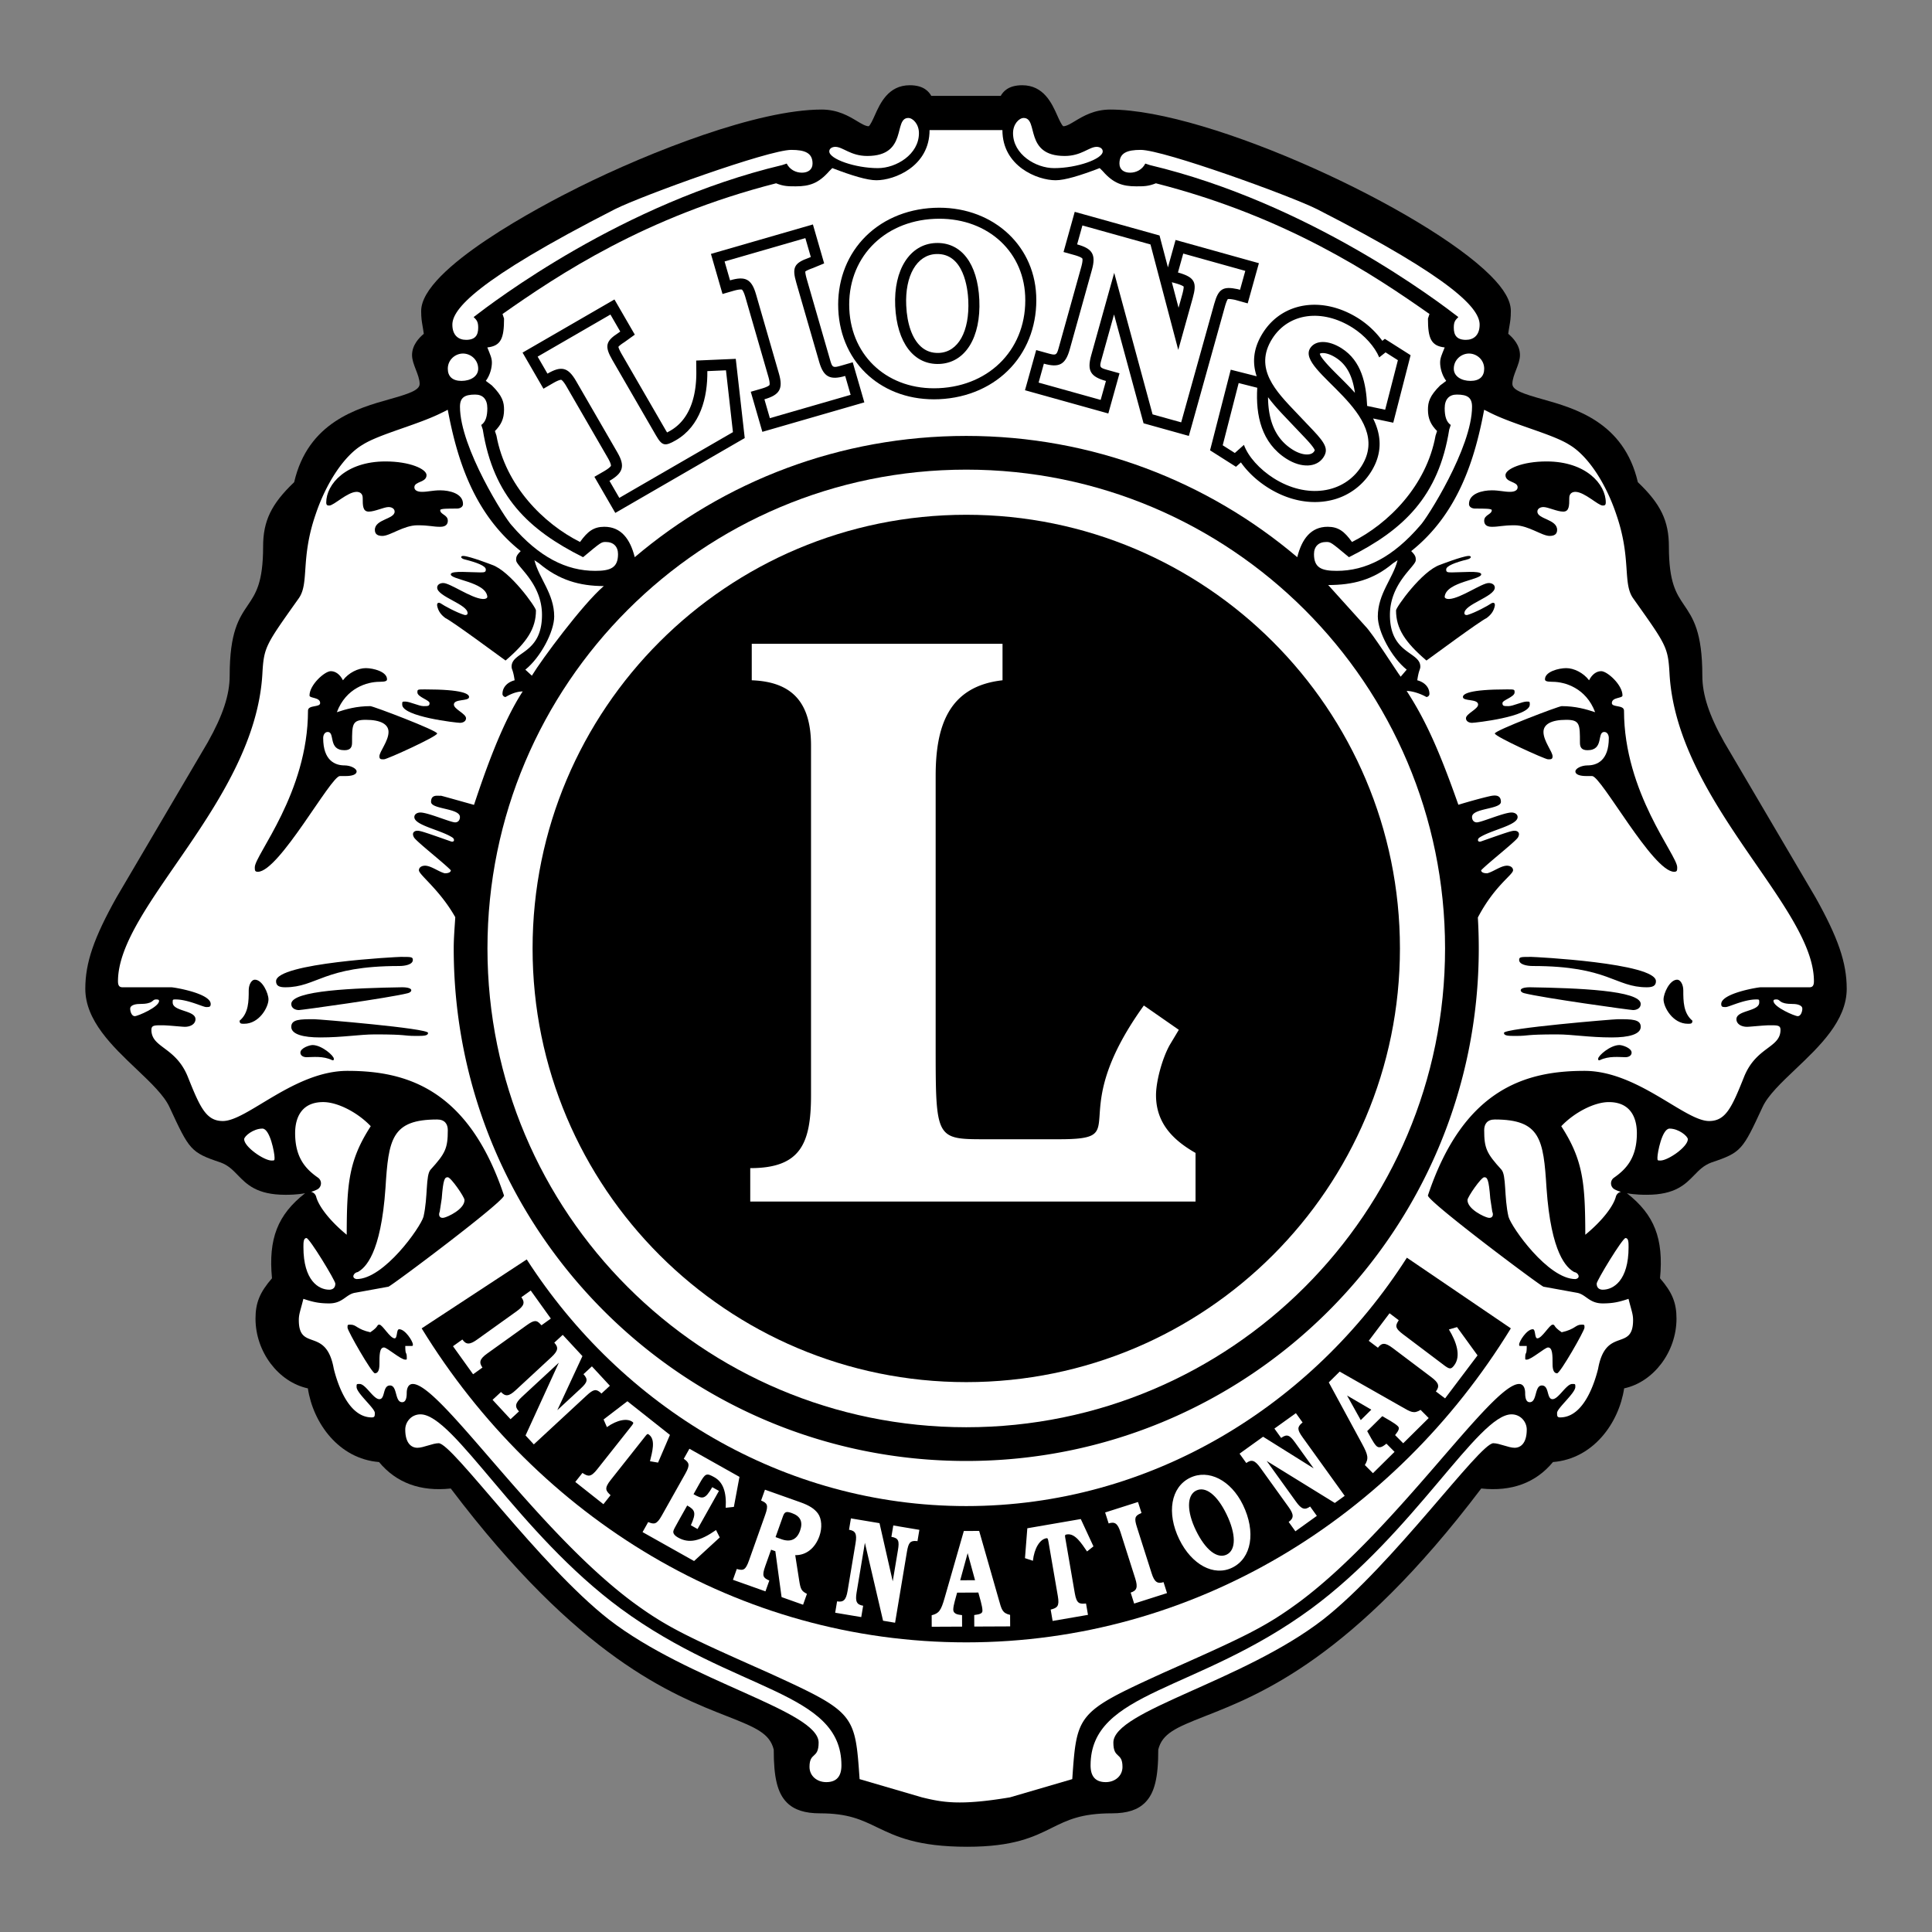 <svg xmlns="http://www.w3.org/2000/svg" width="2500" height="2500" viewBox="0 0 192.756 192.756"><rect x="0" y="0" width="192.756" height="192.756" fill="#808080" stroke="none"/><g fill-rule="evenodd" clip-rule="evenodd"><path fill="#fff" fill-opacity="0" d="M0 0h192.756v192.756H0V0z"/><path d="M181.127 89.522l-9.105-15.479c-1.506-2.676-2.18-4.723-2.18-6.626 0-4.364-.926-5.731-1.822-7.054-.777-1.149-1.514-2.234-1.514-5.835 0-2.551-.816-4.252-3.098-6.421-1.383-5.985-6.275-7.366-9.527-8.281-1.861-.524-2.992-.889-2.992-1.522 0-.447.193-.946.381-1.429.193-.502.377-.976.377-1.452 0-.99-.695-1.72-1.172-2.12.043-.325.086-.565.123-.783.078-.449.139-.803.139-1.494 0-1.014-.662-2.169-2.025-3.532-6.539-6.54-28.025-16.564-37.934-16.564-1.611 0-2.713.662-3.518 1.145-.461.277-.861.517-1.17.522-.164-.091-.439-.707-.605-1.078-.537-1.2-1.35-3.015-3.502-3.015-1.404 0-1.912.661-2.141 1.062h-6.927c-.229-.401-.736-1.062-2.142-1.062-2.153 0-2.964 1.814-3.501 3.015-.166.371-.442.987-.605 1.078-.31-.006-.709-.245-1.17-.522-.804-.483-1.906-1.145-3.518-1.145-6.379 0-17.026 4.164-24.206 7.729-3.696 1.835-15.753 8.151-15.753 12.368 0 .691.062 1.045.139 1.493.038.218.08.459.123.784-.476.4-1.172 1.13-1.172 2.12 0 .476.184.95.378 1.452.187.483.38.982.38 1.429 0 .633-1.13.998-2.992 1.522-3.251.915-8.144 2.295-9.527 8.281-2.28 2.169-3.098 3.87-3.098 6.421 0 3.601-.735 4.686-1.514 5.835-.896 1.322-1.822 2.69-1.822 7.054 0 1.903-.674 3.95-2.186 6.638L11.638 89.51c-2.282 4.074-3.127 6.549-3.127 9.143 0 3.17 2.707 5.738 5.095 8.004 1.426 1.354 2.772 2.631 3.306 3.805 1.98 4.266 2.099 4.52 5.109 5.523.755.283 1.193.734 1.7 1.256.894.92 1.907 1.963 4.734 1.963.323.004 1.165-.004 1.985-.154-2.74 2.139-3.679 4.541-3.304 8.484-1.223 1.412-1.644 2.459-1.644 4.023 0 3.33 2.298 6.332 5.224 6.961.523 3.463 3.084 7.029 7.101 7.352 1.723 2.076 4.127 2.963 7.157 2.639 12.8 16.928 22.038 20.551 27.571 22.721 2.924 1.146 4.252 1.73 4.652 3.33-.006 2.807.374 4.34 1.307 5.279.732.736 1.788 1.078 3.323 1.078 2.787 0 4.127.646 5.679 1.396 1.885.908 4.021 1.939 8.996 1.939 4.639 0 6.649-.996 8.42-1.877 1.58-.783 2.943-1.459 6.008-1.459 1.535 0 2.59-.342 3.322-1.08.934-.938 1.314-2.471 1.307-5.277.4-1.6 1.729-2.184 4.652-3.33 5.533-2.17 14.771-5.793 27.572-22.721 3.029.324 5.434-.562 7.156-2.639 4.018-.322 6.578-3.889 7.102-7.352 2.926-.629 5.223-3.631 5.223-6.961 0-1.564-.42-2.611-1.643-4.023.375-3.943-.564-6.346-3.305-8.484.822.15 1.666.158 1.994.154 2.82 0 3.832-1.043 4.727-1.963.508-.521.945-.973 1.723-1.264 2.988-.996 3.105-1.25 5.084-5.512.535-1.178 1.883-2.455 3.309-3.809 2.387-2.266 5.094-4.834 5.094-8.004-.001-2.593-.847-5.068-3.12-9.129z"/><path d="M15.565 99.715c-.455 0-.152.453-1.668.453-.455 0-.909.152-.909.455 0 .305.151.76.455.76s2.426-.91 2.426-1.518c0-.15-.152-.15-.304-.15zM177.242 99.715c.455 0 .152.453 1.668.453.455 0 .91.152.91.455 0 .305-.152.76-.455.76s-2.426-.91-2.426-1.518c0-.15.151-.15.303-.15z" fill="#fff"/><path d="M145.502 80.291c2.074-.626 3.184-.873 3.334-.895.285-.041.91-.123.91.606 0 .758-2.893.614-2.881 1.516.004.303.178.53.48.53.455 0 2.703-.984 3.461-.984.305 0 .607.151.607.455 0 .833-2.668 1.285-3.818 2.053-.211.148-.201.497.18.373 2.578-.909 3.031-1.061 3.336-1.061.303 0 .611.206.322.69-.33.469-2.938 2.505-3.658 3.252 0 .152.15.303.605.303.607-.151 1.365-.758 1.973-.758.303 0 .605.152.605.455 0 .455-1.844 1.53-3.512 4.714.061 1.021.092 2.051.092 3.087 0 28.24-22.895 51.135-51.135 51.135s-51.135-22.895-51.135-51.135c0-1.039.094-2.095.155-3.118-1.558-2.754-3.627-4.228-3.627-4.683 0-.303.303-.455.606-.455.606 0 1.365.607 1.971.758.455 0 .606-.151.606-.303-.721-.747-3.329-2.783-3.659-3.252-.288-.484.02-.69.323-.69s.758.152 3.336 1.061c.38.124.389-.225.178-.373-1.149-.768-3.817-1.22-3.817-2.053 0-.303.303-.455.606-.455.758 0 3.007.984 3.462.984.303 0 .477-.227.48-.53.011-.902-2.881-.758-2.881-1.516 0-.729.592-.606.91-.606.151 0-.416-.154 3.375.907 1.061-3.184 2.752-8.082 4.858-11.317-.624.009-1.178.249-1.713.555-.152 0-.304-.151-.304-.303 0-.758.606-1.213 1.213-1.365-.151-1.061-.303-1.061-.303-1.365 0-1.517 3.032-1.213 3.032-5.155 0-3.185-2.578-4.853-2.578-5.459 0-.303 0-.455.455-.91-4.715-3.751-6.369-9.25-7.278-14.102l-.606.303c-2.426 1.213-6.217 2.123-7.885 3.185-1.819 1.061-3.639 3.791-4.7 6.975-1.517 4.397-.607 6.823-1.668 8.339-3.336 4.701-3.488 4.852-3.639 7.582-.758 12.737-14.404 23.199-14.404 30.629 0 .455.151.605.454.605h4.853c.303 0 3.942.607 3.942 1.668 0 .305-.152.305-.455.305-.303 0-1.819-.758-3.032-.758-.304 0-.304 0-.304.303 0 .91 2.274.758 2.274 1.668 0 .455-.455.758-1.061.758-.304 0-1.668-.152-2.274-.152-.758 0-1.062 0-1.062.455 0 1.82 2.426 1.668 3.639 4.701 1.213 3.031 1.819 4.396 3.487 4.396 2.426 0 7.127-5.004 12.434-5.004 5.746 0 12.047 1.697 15.618 12.434 0 .607-10.917 8.795-11.524 9.098l-3.335.607c-.91.15-1.213 1.061-2.578 1.061-1.062 0-1.668-.152-2.578-.455-.303 1.215-.455 1.518-.455 2.123 0 3.184 2.729.607 3.487 4.852.303 1.215 1.365 4.854 3.791 4.854.303 0 .303-.152.303-.455 0-.455-1.819-1.971-1.819-2.578 0-.303 0-.303.303-.303.606 0 1.364 1.516 1.971 1.516.606 0 .303-1.365 1.061-1.365.759 0 .456 1.668 1.213 1.668.303 0 .455-.303.455-.908 0-.455.151-.91.606-.91 2.729 0 12.13 14.404 21.834 21.682 3.487 2.578 5.458 3.488 13.646 7.127 8.643 3.943 8.643 4.094 9.098 10.615l6.217 1.818c2.049.5 3.776.84 8.784 0l6.217-1.818c.455-6.521.455-6.672 9.098-10.615 8.188-3.639 10.16-4.549 13.646-7.127 9.705-7.277 19.105-21.682 21.836-21.682.453 0 .605.455.605.91 0 .605.152.908.455.908.758 0 .455-1.668 1.213-1.668s.455 1.365 1.061 1.365c.607 0 1.365-1.516 1.973-1.516.303 0 .303 0 .303.303 0 .607-1.82 2.123-1.82 2.578 0 .303 0 .455.305.455 2.426 0 3.486-3.639 3.789-4.854.76-4.244 3.488-1.668 3.488-4.852 0-.605-.15-.908-.455-2.123-.91.303-1.516.455-2.578.455-1.363 0-1.668-.91-2.576-1.061l-3.336-.607c-.607-.303-11.525-8.49-11.525-9.098 3.572-10.736 9.873-12.434 15.619-12.434 5.307 0 10.008 5.004 12.434 5.004 1.668 0 2.273-1.365 3.486-4.396 1.213-3.033 3.639-2.881 3.639-4.701 0-.455-.303-.455-1.061-.455-.605 0-1.971.152-2.273.152-.607 0-1.062-.303-1.062-.758 0-.91 2.275-.758 2.275-1.668 0-.303 0-.303-.305-.303-1.213 0-2.729.758-3.031.758-.305 0-.455 0-.455-.305 0-1.061 3.639-1.668 3.941-1.668h4.854c.303 0 .453-.15.453-.605 0-7.43-13.646-17.892-14.404-30.629-.152-2.729-.303-2.881-3.639-7.582-1.061-1.516-.15-3.942-1.668-8.339-1.061-3.185-2.881-5.914-4.701-6.975-1.668-1.062-5.457-1.971-7.883-3.185l-.607-.303c-.91 4.852-2.562 10.35-7.277 14.102.453.455.453.606.453.91 0 .606-2.576 2.274-2.576 5.459 0 3.942 3.031 3.638 3.031 5.155 0 .304-.15.304-.303 1.365.607.152 1.213.607 1.213 1.365a.326.326 0 0 1-.303.303c-.535-.306-1.348-.598-1.971-.606 1.901 2.926 3.264 5.981 5.159 11.356z" fill="#fff"/><path d="M63.328 55.59c8.915-7.562 20.471-12.098 33.076-12.098 12.592 0 24.114 4.549 33.024 12.098.455-1.819 1.365-3.033 3.033-3.033 1.061 0 1.668.455 2.426 1.516 3.639-1.819 7.43-5.61 8.34-10.614l.15-.455c-.605-.606-.91-1.213-.91-2.123 0-.758.152-1.365 1.215-2.426l.605-.455c-.455-.606-.605-1.365-.605-1.819 0-.455.15-.758.455-1.517-1.365-.151-1.67-.91-1.67-2.881l.152-.455c-5.609-3.942-14.252-9.704-27.293-13.04-.758.303-1.213.303-1.971.303-1.365 0-2.275-.303-3.336-1.517l-.303-.303c-1.973.758-3.488 1.213-4.398 1.213-1.818 0-5.309-1.393-5.307-5.004h-7.268c.002 3.611-3.488 5.004-5.307 5.004-.91 0-2.426-.455-4.397-1.213l-.303.303c-1.061 1.213-1.971 1.517-3.335 1.517-.758 0-1.213 0-1.971-.303-13.041 3.335-21.683 9.098-27.293 13.04l.152.455c0 1.971-.303 2.729-1.668 2.881.303.758.455 1.062.455 1.517 0 .455-.151 1.213-.606 1.819l.606.455c1.062 1.061 1.213 1.668 1.213 2.426 0 .91-.303 1.517-.91 2.123l.151.455c.91 5.004 4.701 8.794 8.34 10.614.758-1.061 1.364-1.516 2.426-1.516 1.667.001 2.577 1.214 3.032 3.033z" fill="#fff"/><path d="M83.343 14.651c-.303 0-.606.151-.606.455 0 .758 2.578 1.668 4.852 1.668 1.819 0 4.094-1.365 4.094-3.488 0-.91-.606-1.516-1.062-1.516-1.517 0 0 3.791-4.094 3.791-1.668 0-2.426-.91-3.184-.91zM30.576 123.52c-.303 0-.303.455-.303.91 0 3.336 1.516 4.244 2.578 4.244.303 0 .606-.15.606-.605.001-.303-2.578-4.549-2.881-4.549zM47.71 32.694c0-.606-.151-.758-.455-1.061 1.971-1.517 14.859-11.373 30.78-15.163l.455-.151c.304.606.91.909 1.517.909.606 0 1.061-.303 1.061-.909 0-1.062-.758-1.365-2.123-1.365-2.274 0-14.859 4.549-17.589 5.914-13.95 7.126-16.224 10.007-16.224 11.523 0 1.062.606 1.516 1.365 1.516.91 0 1.213-.454 1.213-1.213zM60.241 58.471c-2.426 0-4.495-.606-6.465-2.274l-.455-.303c.455 1.82 1.971 3.335 1.971 5.61 0 1.517-1.364 4.094-2.88 5.308l.652.601c.95-1.579 5.07-7.141 7.177-8.942zM48.166 42.854l-.151-.455c.455-.304.606-.91.606-1.668 0-.91-.455-1.365-1.213-1.365-1.062 0-1.517.304-1.517 1.213 0 4.094 4.549 11.22 5.156 11.827 2.729 3.185 5.458 4.549 8.339 4.549 1.516 0 2.274-.303 2.274-1.668 0-.758-.454-1.213-1.212-1.213-.455 0-.455 0-2.275 1.517-5.459-2.73-8.946-6.066-10.007-12.737zM47.71 36.789c0-.91-.758-1.517-1.516-1.517s-1.517.607-1.517 1.517c0 .758.455 1.213 1.365 1.213s1.668-.455 1.668-1.213zM27.392 115.482c0-.453-.455-2.881-1.213-2.881-.91 0-1.819.76-1.819 1.062 0 .758 1.971 2.123 2.729 2.123.303.001.303.001.303-.304zM44.28 121.494c.411-.084 2.065-.855 2.065-1.766 0-.303-1.365-2.273-1.668-2.273s-.455.15-.606 2.123l-.2 1.307c-.159.371-.001.693.409.609zM35.58 127.613c2.729 0 6.368-5.154 6.671-6.217.455-1.971.199-4.143.71-4.703 1.472-1.619 1.716-2.119 1.716-3.939 0-.607-.303-1.062-1.062-1.062-4.548 0-4.852 1.973-5.155 6.824-.455 6.596-2.019 7.988-2.772 8.4-.423.057-.669.617-.108.697zM109.412 14.651c.305 0 .607.151.607.455 0 .758-2.578 1.668-4.852 1.668-1.82 0-4.096-1.365-4.096-3.488 0-.91.607-1.516 1.062-1.516 1.516 0 0 3.791 4.094 3.791 1.669 0 2.427-.91 3.185-.91zM162.18 123.52c.303 0 .303.455.303.91 0 3.336-1.516 4.244-2.578 4.244-.303 0-.605-.15-.605-.605-.001-.303 2.577-4.549 2.88-4.549zM145.045 32.694c0-.606.152-.758.455-1.061-1.971-1.517-14.859-11.373-30.779-15.163l-.455-.151c-.305.606-.91.909-1.518.909-.605 0-1.061-.303-1.061-.909 0-1.062.758-1.365 2.123-1.365 2.273 0 14.859 4.549 17.588 5.914 13.949 7.126 16.225 10.007 16.225 11.523 0 1.062-.607 1.516-1.365 1.516-.91 0-1.213-.454-1.213-1.213zM144.59 42.854l.152-.455c-.455-.304-.605-.91-.605-1.668 0-.91.453-1.365 1.211-1.365 1.062 0 1.518.304 1.518 1.213 0 4.094-4.549 11.22-5.156 11.827-2.729 3.185-5.457 4.549-8.34 4.549-1.516 0-2.273-.303-2.273-1.668 0-.758.455-1.213 1.213-1.213.455 0 .455 0 2.275 1.517 5.456-2.73 8.944-6.066 10.005-12.737zM145.045 36.789c0-.91.758-1.517 1.516-1.517.76 0 1.518.607 1.518 1.517 0 .758-.455 1.213-1.365 1.213s-1.669-.455-1.669-1.213zM165.363 115.482c0-.453.455-2.881 1.213-2.881.91 0 1.82.76 1.82 1.062 0 .758-1.973 2.123-2.73 2.123-.303.001-.303.001-.303-.304zM148.477 121.494c-.412-.084-2.066-.855-2.066-1.766 0-.303 1.365-2.273 1.668-2.273s.455.15.607 2.123l.199 1.307c.158.371.002.693-.408.609zM157.176 127.613c-2.729 0-6.369-5.154-6.672-6.217-.455-1.971-.199-4.143-.709-4.703-1.473-1.619-1.717-2.119-1.717-3.939 0-.607.303-1.062 1.061-1.062 4.549 0 4.854 1.973 5.156 6.824.455 6.596 2.018 7.988 2.771 8.4.424.057.67.617.11.697zM137.465 61.503c0 1.517 1.363 4.094 2.881 5.308l-.602.704c-.455-.607-2.783-4.3-3.541-5.058l-3.688-4.088c2.426 0 4.494-.503 6.465-2.171l.455-.303c-.455 1.818-1.97 3.334-1.97 5.608z" fill="#fff"/><path d="M150.738 132.531c-11.568 18.861-31.582 31.328-54.334 31.328-22.751 0-42.766-12.467-54.335-31.328l10.483-6.877c9.504 14.748 25.598 24.607 43.852 24.607 18.325 0 34.473-9.938 43.961-24.781l10.373 7.051z"/><path d="M48.611 135.039c-.751.539-.847.885-.476 1.402l-.934.67-2.006-2.799.934-.67c.377.527.731.539 1.482 0l3.929-2.814c.774-.555.848-.885.477-1.404l.934-.668 2.006 2.797-.934.67-.063-.064c-.417-.484-.668-.475-1.419.064l-1.515 1.086-2.415 1.73zM55.602 140.695l2.313-2.141c.679-.629.798-.912.297-1.451l.843-.781 1.793 1.936-.844.779-.066-.07c-.461-.416-.726-.371-1.404.256l-5.274 4.885-.826-.893 3.321-7.258-3.68 3.406c-.689.639-.737.979-.297 1.453l-.843.779-1.792-1.934.843-.781c.44.475.792.443 1.471-.186l3.546-3.283c.699-.648.731-.984.298-1.453l.843-.779 1.966 2.121-2.508 5.395zM65.654 145.924l-.805-.137c.224-.932.576-2.117-.078-2.635-.146-.115-.179-.105-.317.053l-.156.197-3.365 4.252c-.678.855-.49 1.076-.017 1.521l-.713.9-2.806-2.221.713-.9c.565.375.834.445 1.478-.367l3.348-4.229c.27-.34.297-.391.181-.482-.522-.414-1.556-.213-2.564.508l-.333-.764 2.376-1.818 4.245 3.359-1.187 2.763zM69.595 152.551l-.667-.375c.541-1.223.456-1.512-.365-1.973l-.811 1.441c-.46.816-.534.969-.568 1.109-.05.23.109.447.477.654 1.061.596 2.146.385 3.777-.754l.372.738-2.562 2.354-5.139-2.887.563-1.002c.599.256.862.229 1.343-.627l2.368-4.213c.502-.891.36-1.1-.162-1.473l.563-1.002 4.994 2.807-.559 2.996-.815.088c.095-1.57-.27-2.562-1.125-3.043-.803-.451-.904-.412-1.502.65l-.583 1.039c.907.51 1.151.533 1.869-.701l.667.373-2.135 3.801zM79.741 157.721c.135.852.231 1.02.767 1.299l-.385 1.084-2.145-.762-.622-4.578-.425-.15-.586 1.65c-.348.977-.205 1.16.41 1.424l-.385 1.082-3.244-1.152.384-1.082c.661.189.875.117 1.217-.846l1.618-4.557c.352-.99.195-1.164-.41-1.424l.385-1.082 3.54 1.256c.878.312 1.396.645 1.74 1.109.386.523.447 1.438.151 2.27-.432 1.215-1.337 1.918-2.411 1.895l.401 2.564zM89.067 157.77l.52-3.109c.152-.912.072-1.209-.653-1.33l.189-1.135 2.602.436-.189 1.133-.097-.016c-.618-.047-.8.15-.953 1.062l-1.184 7.09-1.199-.201-1.813-7.775-.826 4.949c-.154.926.015 1.223.652 1.33l-.189 1.133-2.601-.436.189-1.133c.638.107.897-.133 1.049-1.045l.796-4.77c.157-.939-.024-1.225-.653-1.33l.189-1.133 2.853.477 1.318 5.803zM99.643 159.566c.289 1.035.359 1.371 1.135 1.551l.006 1.148-3.58.016-.006-1.148c.629-.074.824-.186.822-.439-.002-.447-.289-1.342-.41-1.805l-2.118.01c-.106.422-.386 1.262-.384 1.684.002.518.62.516.875.557l.005 1.148-3.03.014-.005-1.148c.725-.186.93-.453 1.297-1.744l1.912-6.662 1.529-.008 1.952 6.826zM109.094 154.281l-.639.508c-.543-.787-1.191-1.842-2.014-1.699-.184.031-.197.062-.172.271l.043.248.92 5.344c.186 1.076.475 1.084 1.121 1.029l.195 1.133-3.527.607-.195-1.133c.658-.17.891-.324.715-1.346l-.916-5.316c-.072-.428-.092-.48-.236-.455-.658.113-1.199 1.016-1.336 2.248l-.791-.262.234-2.982 5.334-.92 1.264 2.725zM114.898 156.963c.279.881.58 1.08 1.188.887l.348 1.094-3.279 1.045-.348-1.096c.615-.195.736-.527.455-1.408l-1.465-4.605c-.289-.908-.58-1.08-1.188-.887l-.35-1.094 3.279-1.045.35 1.096-.08.039c-.59.246-.658.488-.377 1.369l.564 1.775.903 2.83zM122.938 156.406c-1.832.895-4.045-.289-5.285-2.832-1.281-2.633-.834-5.203 1.07-6.131 1.852-.902 4.086.238 5.283 2.693 1.312 2.696.871 5.327-1.068 6.27zM131.064 146.498l-1.84-2.561c-.541-.75-.807-.902-1.404-.475l-.672-.932 2.143-1.539.67.932-.078.059c-.471.406-.459.674.082 1.424l4.195 5.834-.986.711-6.795-4.191 2.93 4.07c.547.762.879.854 1.402.475l.672.934-2.141 1.539-.672-.934c.525-.377.537-.73-.002-1.48l-2.822-3.924c-.557-.773-.887-.848-1.404-.475l-.672-.934 2.35-1.688 5.044 3.155zM139.836 140.352c.932.537 1.217.727 1.896.312l.809.814-2.543 2.518-.809-.814c.396-.492.457-.709.279-.889-.314-.318-1.148-.756-1.557-1.002l-1.506 1.49c.219.375.609 1.172.904 1.471.365.367.805-.066 1.016-.217l.809.816-2.154 2.131-.809-.814c.389-.641.348-.975-.295-2.152l-3.303-6.094 1.086-1.076 6.177 3.506zM147.414 135.227l-3.238 4.291-.918-.693c.391-.516.297-.857-.441-1.414l-3.859-2.91c-.76-.574-1.098-.547-1.482-.037l-.916-.691 2.074-2.748.916.691-.047.086c-.34.52-.248.771.49 1.328l3.713 2.801.357.271c.57.43.713.426 1.027.012.697-.924.221-2.34-.533-3.572l.811-.236 2.046 2.821z" fill="#fff"/><path d="M155.811 132.92c-.91-.605-.605-.758-.91-.758-.303 0-1.061 1.365-1.516 1.365-.303 0-.152-.91-.455-.91-.605 0-1.363 1.213-1.363 1.516 0 .152 0 .152.15.152h.607c0 1.061-.152.455-.152 1.213 0 .152 0 .152.152.152.455 0 1.818-1.213 2.123-1.213.453 0 .453.758.453 1.668 0 .605.152.908.455.908.305 0 2.73-4.244 2.73-4.549 0-.303 0-.303-.305-.303-.604.001-.604.456-1.969.759zM36.945 132.92c.91-.605.606-.758.91-.758s1.061 1.365 1.517 1.365c.303 0 .152-.91.455-.91.606 0 1.365 1.213 1.365 1.516 0 .152 0 .152-.151.152h-.607c0 1.061.152.455.152 1.213 0 .152 0 .152-.152.152-.455 0-1.819-1.213-2.123-1.213-.455 0-.455.758-.455 1.668 0 .605-.152.908-.455.908s-2.729-4.244-2.729-4.549c0-.303 0-.303.303-.303.605.001.605.456 1.97.759zM40.432 69.995c.455 0 1.365.455 1.819.455.455 0 .606 0 .606-.304 0-.303-1.213-.606-1.213-1.061 0-.304 0-.304.758-.304 3.791 0 4.397.455 4.397.758 0 .455-1.516.152-1.516.758 0 .455 1.213.91 1.213 1.364 0 .304-.303.455-.607.455-.303 0-5.762-.606-5.762-1.819.002-.302.002-.302.305-.302z"/><path d="M34.216 67.872c.56-.75 1.516-1.213 2.274-1.213s2.123.352 2.123 1.11c0 .152-.103.254-.758.255-1.213 0-3.336.606-4.246 3.033.91-.303 1.971-.606 3.336-.606.303 0 6.671 2.425 6.671 2.729 0 .303-5.003 2.578-5.307 2.578s-.455 0-.455-.303c0-.455.91-1.517.91-2.426 0-.758-.758-1.213-2.274-1.213-1.364 0-1.364.455-1.364 2.274 0 .455-.152.758-.758.758-1.668 0-.91-1.82-1.668-1.82-.303 0-.455.303-.455.607 0 2.274 1.213 2.729 2.123 2.729.606 0 1.213.303 1.213.606s-.455.455-1.062.455h-.606c-.91 0-6.065 9.553-8.188 9.553-.303 0-.303-.152-.303-.455 0-1.213 5.307-7.43 5.307-15.618 0-.606 1.213-.303 1.213-.758 0-.606-1.062-.455-1.062-.758 0-1.062 1.517-2.426 2.123-2.426.455-.001.91.303 1.213.909zM27.543 97.895c0-1.819 12.131-2.426 12.434-2.426 1.062 0 1.213 0 1.213.304 0 .455-.758.606-1.365.606-7.582 0-8.188 2.122-11.372 2.122-.606-.001-.91-.151-.91-.606zM40.129 98.5c-4.702.078-11.069.305-11.069 1.668 0 .455.455.607.758.607.271 0 9.02-1.211 10.876-1.686.391-.085.693-.577-.565-.589zM31.334 101.686c.455 0 11.372.91 11.372 1.363 0 .305-.455.305-1.213.305-1.365 0-.758-.152-4.094-.152-1.516 0-3.184.303-5.458.303-1.668 0-2.881-.303-2.881-1.061s.91-.758 2.274-.758zM31.183 104.264c.91 0 2.123 1.061 2.123 1.363 0 .152 0 .152-.152.152-.91-.455-1.971-.303-2.578-.303-.303 0-.606-.152-.606-.455 0-.455.909-.757 1.213-.757zM23.905 101.836c.91-.758.91-1.971.91-3.031 0-.607.303-1.062.607-1.062.758 0 1.364 1.365 1.364 1.973 0 .758-.91 2.426-2.426 2.426-.304-.001-.455-.001-.455-.306zM32.548 50.132c0-1.82 1.971-4.094 5.913-4.094 2.426 0 4.094.758 4.094 1.365 0 .758-1.213.606-1.213 1.213 0 .303.303.455.758.455.606 0 1.062-.151 1.82-.151.91 0 2.274.303 2.274 1.365 0 .303-.304.455-.607.455-.91 0-1.667 0-1.667.152 0 .455.758.455.758 1.061 0 .303-.152.606-.758.606-.758 0-1.062-.152-2.275-.152-1.364 0-2.729 1.062-3.487 1.062-.455 0-.758-.151-.758-.606 0-1.062 1.972-1.062 1.972-1.819 0-.303-.303-.455-.607-.455-.455 0-1.365.455-1.971.455-.607 0-.607-.606-.607-1.364 0-.455-.303-.607-.606-.607-.91 0-2.274 1.365-2.729 1.365-.153-.003-.304-.003-.304-.306zM50.44 65.901c2.123-1.819 3.032-3.184 3.032-5.003 0-.304-2.577-3.942-4.397-4.549 0 0-2.169-.841-2.826-.884-.348-.017-.321.249.123.352 1.213.303 2.079.644 2.097.987.016.303-.152.304-.606.304-.91 0-2.759-.183-2.881.151-.208.57 3.499.765 3.639 2.274.011.121-.143.25-.486.226-1.136-.079-3.23-1.59-3.912-1.59-.303 0-.606.152-.606.455 0 .91 3.109 1.675 3.033 2.578-.013.151-.182.179-.304.152-.792-.233-2.092-.952-2.298-1.106-.207-.155-.489-.181-.431.196.113.564.414.918.819 1.218.744.361 5.237 3.687 6.004 4.239zM152.324 69.995c-.455 0-1.365.455-1.82.455s-.605 0-.605-.304c0-.303 1.213-.606 1.213-1.061 0-.304 0-.304-.758-.304-3.793 0-4.398.455-4.398.758 0 .455 1.516.152 1.516.758 0 .455-1.213.91-1.213 1.364 0 .304.303.455.607.455.303 0 5.762-.606 5.762-1.819-.001-.302-.001-.302-.304-.302z"/><path d="M158.541 67.872c-.561-.75-1.518-1.213-2.275-1.213s-2.123.352-2.123 1.11c0 .152.104.254.758.255 1.215 0 3.336.606 4.246 3.033-.91-.303-1.971-.606-3.336-.606-.303 0-6.672 2.425-6.672 2.729 0 .303 5.004 2.578 5.309 2.578.303 0 .453 0 .453-.303 0-.455-.908-1.517-.908-2.426 0-.758.758-1.213 2.273-1.213 1.365 0 1.365.455 1.365 2.274 0 .455.15.758.758.758 1.668 0 .91-1.82 1.668-1.82.303 0 .455.303.455.607 0 2.274-1.213 2.729-2.123 2.729-.607 0-1.213.303-1.213.606s.455.455 1.061.455h.607c.91 0 6.064 9.553 8.188 9.553.303 0 .303-.152.303-.455 0-1.213-5.307-7.43-5.307-15.618 0-.606-1.213-.303-1.213-.758 0-.606 1.062-.455 1.062-.758 0-1.062-1.518-2.426-2.123-2.426-.455-.001-.91.303-1.213.909zM165.213 97.895c0-1.819-12.131-2.426-12.434-2.426-1.062 0-1.213 0-1.213.304 0 .455.758.606 1.363.606 7.582 0 8.188 2.122 11.373 2.122.606-.001.911-.151.911-.606zM152.627 98.5c4.701.078 11.068.305 11.068 1.668 0 .455-.455.607-.758.607-.271 0-9.02-1.211-10.877-1.686-.39-.085-.691-.577.567-.589zM161.422 101.686c-.455 0-11.373.91-11.373 1.363 0 .305.455.305 1.213.305 1.365 0 .758-.152 4.094-.152 1.518 0 3.186.303 5.459.303 1.668 0 2.881-.303 2.881-1.061s-.909-.758-2.274-.758zM161.572 104.264c-.91 0-2.123 1.061-2.123 1.363 0 .152 0 .152.152.152.91-.455 1.971-.303 2.578-.303.303 0 .607-.152.607-.455.001-.455-.909-.757-1.214-.757zM168.852 101.836c-.91-.758-.91-1.971-.91-3.031 0-.607-.303-1.062-.607-1.062-.758 0-1.363 1.365-1.363 1.973 0 .758.908 2.426 2.426 2.426.301-.001.454-.001.454-.306zM160.209 50.132c0-1.82-1.973-4.094-5.914-4.094-2.426 0-4.094.758-4.094 1.365 0 .758 1.213.606 1.213 1.213 0 .303-.303.455-.758.455-.607 0-1.062-.151-1.82-.151-.91 0-2.275.303-2.275 1.365 0 .303.305.455.607.455.91 0 1.668 0 1.668.152 0 .455-.758.455-.758 1.061 0 .303.152.606.758.606.758 0 1.062-.152 2.275-.152 1.363 0 2.729 1.062 3.486 1.062.455 0 .758-.151.758-.606 0-1.062-1.971-1.062-1.971-1.819 0-.303.303-.455.607-.455.455 0 1.363.455 1.971.455.605 0 .605-.606.605-1.364 0-.455.305-.607.607-.607.91 0 2.273 1.365 2.729 1.365.154-.003.306-.003.306-.306zM142.316 65.901c-2.123-1.819-3.033-3.184-3.033-5.003 0-.304 2.578-3.942 4.398-4.549 0 0 2.168-.841 2.826-.884.348-.017.32.249-.123.352-1.213.303-2.08.644-2.098.987-.016.303.152.304.607.304.908 0 2.758-.183 2.881.151.207.57-3.5.765-3.639 2.274-.012.121.143.25.484.226 1.137-.079 3.23-1.59 3.912-1.59.303 0 .605.152.605.455 0 .91-3.107 1.675-3.031 2.578.012.151.18.179.303.152.791-.233 2.092-.952 2.299-1.106.205-.155.488-.181.43.196-.111.564-.414.918-.818 1.218-.743.361-5.235 3.687-6.003 4.239zM77.978 153.572c.897.318 1.532.023 1.842-.848.314-.885.049-1.455-.82-1.764-.554-.197-.722-.139-.89.338l-.732 2.059.6.215zM97.281 157.658l-.739-2.701-.742 2.707 1.481-.006zM119.344 148.715c-.943.459-.955 2.07-.021 3.984.943 1.939 2.123 2.861 3.066 2.402.953-.465.938-2.062-.025-4.039-.934-1.914-2.077-2.806-3.02-2.347zM136.814 140.643l-2.418-1.411 1.366 2.454 1.052-1.043z"/><path d="M41.948 141.109c-.909 0-1.516.758-1.516 1.516 0 1.365.607 1.82 1.213 1.82.606 0 1.517-.455 2.123-.455 1.365 0 10.008 12.129 16.982 17.588 8.036 6.217 20.925 9.098 20.925 12.281 0 1.668-.91.91-.91 2.426 0 .91.758 1.518 1.668 1.518 1.062 0 1.517-.607 1.517-1.668 0-7.43-10.614-7.279-21.986-15.619-10.311-7.58-16.679-19.407-20.016-19.407zM150.807 141.109c.91 0 1.518.758 1.518 1.516 0 1.365-.607 1.82-1.213 1.82-.607 0-1.518-.455-2.123-.455-1.365 0-10.008 12.129-16.982 17.588-8.037 6.217-20.926 9.098-20.926 12.281 0 1.668.91.91.91 2.426 0 .91-.758 1.518-1.668 1.518-1.061 0-1.516-.607-1.516-1.668 0-7.43 10.613-7.279 21.986-15.619 10.311-7.58 16.678-19.407 20.014-19.407zM96.404 142.396c26.381 0 47.77-21.387 47.77-47.77 0-26.382-21.389-47.77-47.77-47.77-26.382 0-47.77 21.388-47.77 47.77 0 26.384 21.387 47.77 47.77 47.77z" fill="#fff"/><path d="M96.404 137.895c23.895 0 43.268-19.373 43.268-43.268 0-23.896-19.373-43.268-43.268-43.268-23.896 0-43.268 19.372-43.268 43.268 0 23.894 19.372 43.268 43.268 43.268z"/><path d="M74.852 116.545v3.336h44.427v-4.852c-2.123-1.213-3.943-2.883-3.943-5.762 0-1.365.607-3.641 1.365-5.004l.91-1.518-3.488-2.426c-8.188 11.371-.758 13.344-8.49 13.344h-7.279c-5.003 0-5.003 0-5.003-9.4V77.425c0-4.852 1.213-8.946 6.671-9.553v-3.639H75.003v3.639c4.094.152 5.913 2.274 5.913 6.52v34.875c.001 4.852-1.06 7.278-6.064 7.278zM31.729 117.498c-1.186-.832-2.284-1.943-2.284-4.441 0-1.033.28-1.859.81-2.389.473-.475 1.142-.713 1.989-.713 1.443 0 3.44 1.031 4.745 2.406-2.207 3.408-2.384 5.736-2.398 10.83-1.797-1.477-2.818-2.914-3.045-3.787a.69.69 0 0 0-.445-.479c-.022-.008-.044-.008-.066-.014.224-.064.435-.145.62-.242a.686.686 0 0 0 .074-1.171zM161.654 118.926a.684.684 0 0 0-.443.479c-.229.873-1.248 2.311-3.045 3.787-.016-5.094-.191-7.422-2.398-10.83 1.305-1.375 3.301-2.406 4.744-2.406.848 0 1.516.238 1.99.713.529.529.809 1.355.809 2.389 0 2.498-1.098 3.609-2.283 4.441a.684.684 0 0 0 .074 1.171c.186.098.396.178.621.242-.024.006-.045.006-.069.014z" fill="#fff"/><path d="M73.523 36.823l-.115-1.021-1.026.044-1.858.081-1.065.046.013 1.066c.024 2.008-.405 4.667-2.587 5.928a7.322 7.322 0 0 1-.328.179 5.023 5.023 0 0 1-.156-.256l-.383-.662-3.973-6.869c-.28-.484-.335-.686-.346-.755.04-.053.169-.192.585-.459l.024-.016.023-.017.195-.14.809-.583-.499-.862-.981-1.696-.551-.953-.953.551-7.262 4.2-.953.551.552.953.981 1.696.551.953.953-.551c.648-.375.822-.337.824-.336.001 0 .175.062.521.661l4.128 7.137c.343.592.308.776.308.777s-.055.179-.697.551l-.953.551.551.953.981 1.696.552.953.953-.551 11.337-6.557.624-.36-.081-.716-.698-6.167zM85.383 37.204l-.306-1.058-1.058.306c-.963.278-.973.244-1.228-.639l-1.406-4.867-.882-3.054c-.15-.521-.161-.729-.157-.803.056-.045.227-.155.719-.331l.025-.009.025-.01.2-.083.911-.376-.273-.946-.544-1.883-.306-1.058-1.057.307-8.059 2.328-1.057.305.305 1.058.544 1.883.306 1.057 1.058-.306c.718-.207.879-.129.88-.128.002.001.156.104.348.768l2.289 7.92c.189.658.112.827.111.828 0 .002-.096.161-.809.367l-1.058.306.306 1.058.544 1.883.306 1.057 1.058-.305 8.058-2.328 1.058-.306-.305-1.058-.546-1.883zM122.504 29.839c.061-.011.246-.021.729.08l.191.053 1.059.296.297-1.061.525-1.888.297-1.061-1.061-.295-6.193-1.727-1.061-.295-.295 1.06-.467 1.675-.678-2.571-.16-.611-.609-.169-6.791-1.894-1.061-.295-.295 1.06-.527 1.888-.295 1.06 1.061.296c.721.201.816.352.816.354.002.001.078.169-.107.835l-2.215 7.942c-.252.902-.256.919-1.221.65l-1.061-.295-.297 1.06-.525 1.888-.297 1.06 1.061.296 6.193 1.727 1.061.296.295-1.061.527-1.888.295-1.06-1.061-.296c-.965-.269-.965-.269-.709-1.189l1.223-4.386 2.781 10.256.164.604.604.167 2.855.796 1.059.296.297-1.06 3.293-11.81c.154-.554.262-.731.303-.783zM140.059 35.008l-1.23-.781-.664-.421-.25.2a8.803 8.803 0 0 0-2.369-2.231c-3.566-2.265-7.576-1.668-9.537 1.419-1.018 1.601-1.064 3.049-.631 4.346l-1.525-.386-1.062-.269-.273 1.062-1.592 6.208-.199.774.674.428 1.211.769.701.445.492-.437c.645.925 1.578 1.808 2.674 2.505 2.014 1.279 4.24 1.733 6.268 1.281a6.375 6.375 0 0 0 4.023-2.816c1.234-1.943 1.023-3.751.223-5.354l.982.206 1.031.217.262-1.02 1.27-4.941.197-.774-.676-.43z"/><path d="M103.381 29.459c-.238-5.227-4.627-8.977-10.207-8.723-2.841.129-5.368 1.255-7.116 3.17-1.684 1.844-2.543 4.322-2.423 6.978.248 5.438 4.484 9.199 10.074 8.944 2.869-.13 5.424-1.271 7.194-3.21 1.722-1.886 2.603-4.429 2.478-7.159z"/><path d="M73.125 43.115l-11.337 6.557-.981-1.696c1.366-.79 1.582-1.467.792-2.833l-4.128-7.137c-.814-1.407-1.505-1.504-2.85-.727l-.981-1.697 7.262-4.2.981 1.697-.195.14c-1.267.816-1.386 1.326-.597 2.692l3.973 6.869.383.662c.61 1.055.893 1.113 1.989.479 2.441-1.412 3.167-4.261 3.136-6.894l1.858-.081.695 6.169zM81.734 36.119c.438 1.516 1.099 1.822 2.591 1.391l.544 1.883-8.059 2.328-.544-1.883c1.515-.438 1.888-1.043 1.45-2.558l-2.289-7.92c-.451-1.562-1.099-1.822-2.591-1.391l-.544-1.883 8.059-2.328.544 1.883-.2.083c-1.466.523-1.688.96-1.25 2.476l.882 3.054 1.407 4.865zM93.659 38.729c-4.966.226-8.705-3.072-8.924-7.895-.227-4.99 3.333-8.765 8.489-9 5.013-.229 8.845 3.019 9.058 7.674.232 5.11-3.372 8.982-8.623 9.221zM117.555 34.91L119 29.73c.424-1.519.252-2.063-1.475-2.544l.527-1.888 6.191 1.727-.525 1.888-.23-.064c-1.477-.312-1.924-.04-2.348 1.479l-3.293 11.81-2.855-.796-3.828-14.119-2.299 8.242c-.43 1.542-.045 2.121 1.475 2.545l-.527 1.888-6.191-1.727.525-1.888c1.52.424 2.154.104 2.578-1.415l2.215-7.942c.436-1.565.023-2.127-1.475-2.544l.527-1.888 6.791 1.894 2.772 10.522zM138.238 35.156l1.23.781-1.27 4.941-1.798-.378c-.096-2.212-.551-4.483-2.547-5.751-1.312-.833-2.611-.837-3.137-.01-1.473 2.32 8.479 6.487 5.121 11.772-1.754 2.764-5.482 3.284-8.771 1.196-1.391-.884-2.539-2.151-2.957-3.322l-.91.81-1.209-.769 1.592-6.208 1.854.469c-.164 2.755.414 5.5 2.916 7.088 1.492.948 3.035.88 3.701-.168.475-.747.242-1.318-1.047-2.675l-1.697-1.785c-1.969-2.071-4.268-4.38-2.371-7.366 1.627-2.562 4.971-3.014 8.018-1.08 1.17.743 2.203 1.881 2.65 2.958l.632-.503z" fill="#fff"/><path d="M117.23 28.246c.617.172.811.3.863.344.008.072.002.283-.154.845l-.354 1.27-.67-2.546.315.087zM128.387 41.776l.123.13 1.697 1.786c.779.819.939 1.126.967 1.232a.61.61 0 0 1-.051.094c-.062.098-.176.236-.449.296-.463.104-1.109-.071-1.732-.467-1.613-1.024-2.41-2.738-2.43-5.22.582.791 1.263 1.507 1.875 2.149zM133.609 37.566c-.736-.73-1.834-1.82-1.932-2.271a.277.277 0 0 1 .127-.054c.262-.059.801.021 1.459.438 1.066.677 1.668 1.761 1.918 3.516-.529-.594-1.079-1.139-1.572-1.629z" fill="#fff"/><path d="M97.707 29.909c.17 3.748-1.389 6.283-3.967 6.401-2.555.116-4.258-2.103-4.426-5.779-.166-3.628 1.465-6.167 4.02-6.284 2.554-.117 4.207 2.033 4.373 5.662z"/><path d="M93.69 35.21c-.709.032-1.321-.182-1.82-.638-.854-.779-1.372-2.232-1.456-4.092-.136-2.983 1.058-5.046 2.97-5.134 2.79-.127 3.172 3.499 3.223 4.612.141 3.104-1.004 5.165-2.917 5.252z" fill="#fff"/></g></svg>

